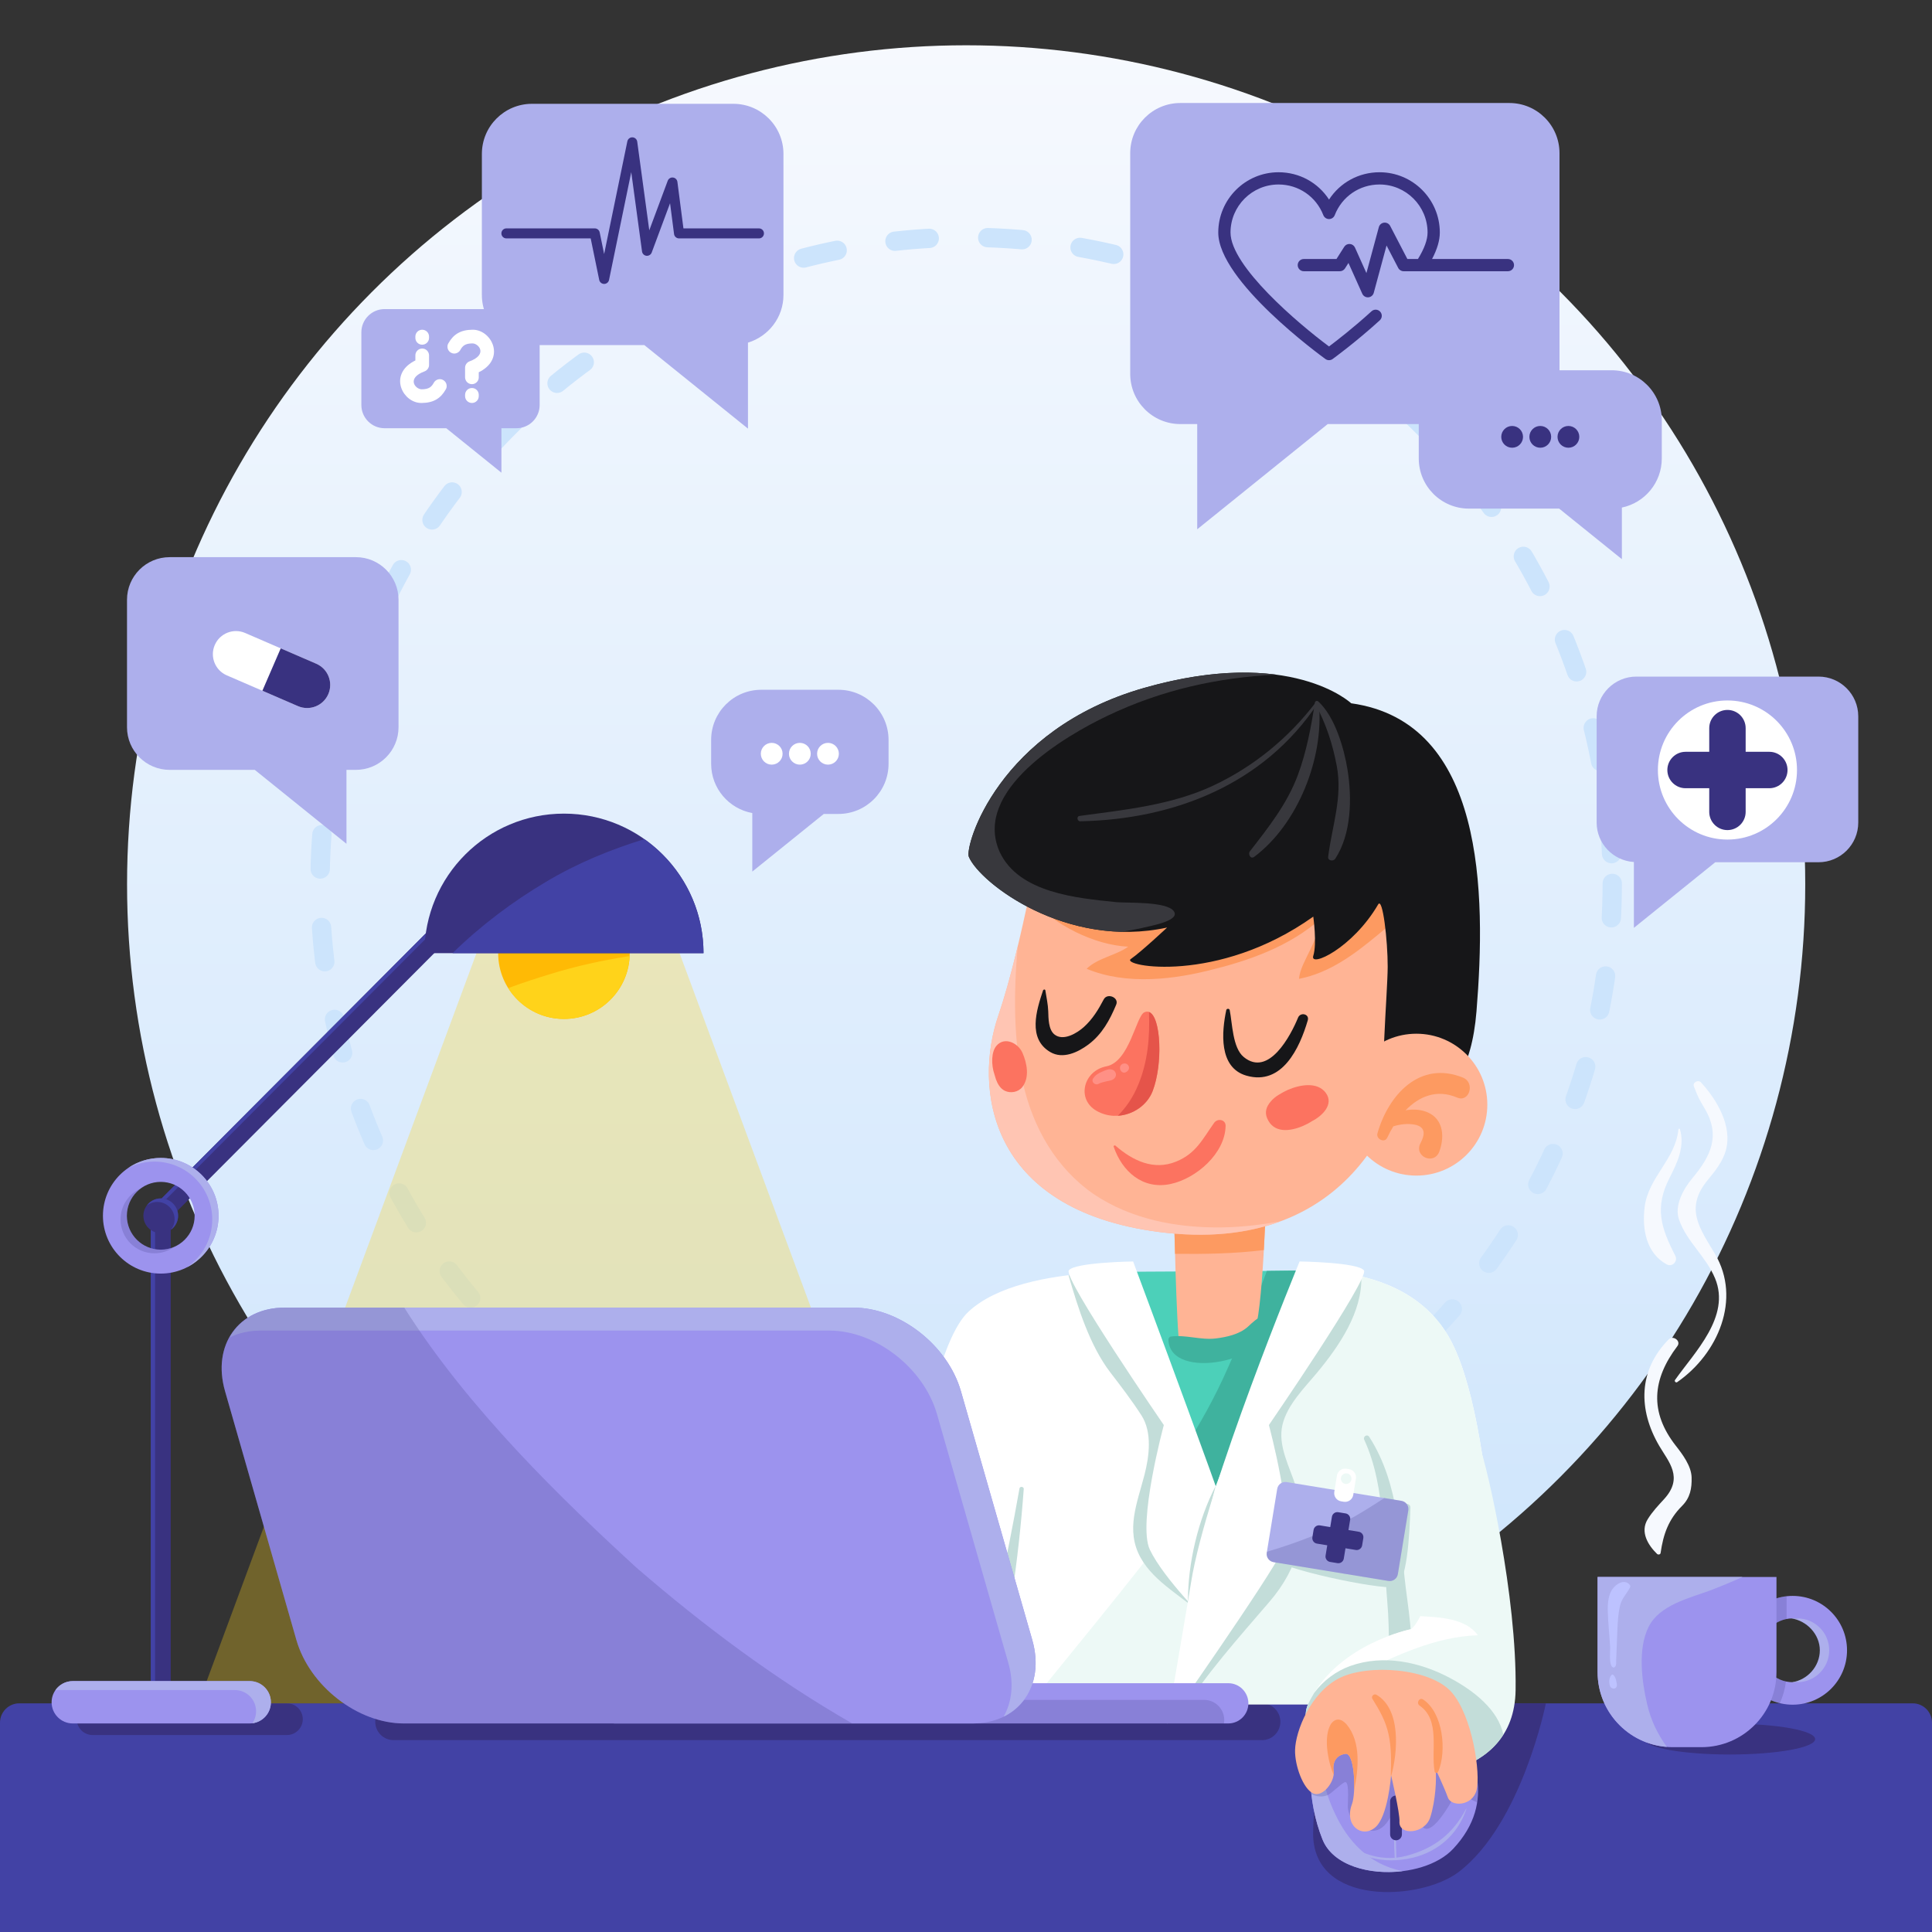 <?xml version="1.0" encoding="utf-8"?>
<!-- Generator: Adobe Illustrator 27.5.0, SVG Export Plug-In . SVG Version: 6.00 Build 0)  -->
<svg version="1.1" xmlns="http://www.w3.org/2000/svg" xmlns:xlink="http://www.w3.org/1999/xlink" x="0px" y="0px"
	 viewBox="0 0 500 500" style="enable-background:new 0 0 500 500;" xml:space="preserve">
<rect x="0" y="0" width="500" height="500" fill="#333333" stroke="none"/>
<g id="BACKGROUND">
	<g>
		<linearGradient id="SVGID_1_" gradientUnits="userSpaceOnUse" x1="250.039" y1="446.031" x2="250.039" y2="11.718">
			<stop  offset="0" style="stop-color:#CCE4FC"/>
			<stop  offset="1" style="stop-color:#F6F9FE"/>
		</linearGradient>
		<circle style="fill:url(#SVGID_1_);" cx="250.039" cy="228.875" r="217.156"/>
		
			<circle style="fill:none;stroke:#CCE4FC;stroke-width:5;stroke-linecap:round;stroke-linejoin:round;stroke-miterlimit:10;stroke-dasharray:8.906,15.141;" cx="250.039" cy="228.623" r="167.212"/>
	</g>
</g>
<g id="OBJECTS">
	<g>
		<g>
			<g>
				<path style="fill:#4242A5;" d="M0,500V445.82c0-2.762,2.239-5,5-5h490c2.762,0,5,2.238,5,5V500H0z"/>
				<path style="fill:#393280;" d="M339.836,474.295c-0.221,19.216,27.809,17.666,37.647,10.188
					c16.342-12.42,22.591-43.664,22.591-43.664h-52.922C342.82,451.465,339.967,462.914,339.836,474.295z"/>
				<path style="fill:#393280;" d="M469.758,450.077c0,2.201-9.892,3.985-22.095,3.985c-12.202,0-22.094-1.784-22.094-3.985
					s9.892-3.985,22.094-3.985C459.866,446.091,469.758,447.875,469.758,450.077z"/>
				<path style="fill:#393280;" d="M78.36,444.921c0,2.266-1.836,4.103-4.102,4.103H23.962c-2.266,0-4.102-1.837-4.102-4.103l0,0
					c0-2.265,1.836-4.102,4.102-4.102h50.296C76.524,440.82,78.36,442.657,78.36,444.921L78.36,444.921z"/>
				<path style="fill:#393280;" d="M331.36,445.585c0,2.631-2.133,4.764-4.764,4.764H101.875c-2.631,0-4.764-2.133-4.764-4.764l0,0
					c0-2.632,2.133-4.765,4.764-4.765h224.722C329.228,440.82,331.36,442.953,331.36,445.585L331.36,445.585z"/>
			</g>
			<g>
				<g>
					<path style="fill:#FFFFFF;" d="M229.962,441.085c0,0,148.342,0,158.176,0c0,0,0.003-68.844-12.292-93.432
						c-12.296-24.588-48.11-18.086-48.11-18.086s-1.494,14.043-12.14,15.217c-10.645,1.174-11.806-15.217-11.806-15.217
						s-38.604-3.631-53.144,9.891C236.109,352.979,229.962,441.085,229.962,441.085z"/>
					<path style="fill:#EDF9F6;" d="M375.847,347.653c-5.863-11.725-17.071-16.373-27.197-18.035
						c-8.603,14.513-18.527,28.223-28.178,41.921c-15.667,22.666-33,43.666-50.333,65c-1.225,1.503-2.453,3.021-3.686,4.546
						c44.602,0,115.014,0,121.686,0C388.139,441.085,388.142,372.241,375.847,347.653z"/>
					<g>
						<path style="fill:#4CD0B9;" d="M336.337,328.812c-5.139,0.128-37.665,0.277-44.865,0.316
							c4.366,16.044,17.579,69.702,17.579,69.702L336.337,328.812z"/>
						<path style="fill:#3FB29E;" d="M336.337,328.812c-1.317,0.033-4.439,0.067-8.467,0.101
							c-3.578,9.431-7.171,18.854-11.398,27.959c-3.317,7.087-7.528,14.577-12.465,21.588c2.873,11.554,5.044,20.371,5.044,20.371
							L336.337,328.812z"/>
					</g>
					<g>
						<path style="fill:#C3DDD9;" d="M364.162,413.628c-1.978-14.258-1.79-29.285-9.799-41.764
							c-0.529-0.826-1.691-0.113-1.294,0.752c5.8,12.643,4.75,28.068,5.945,41.709c0.782,8.92,0.312,17.846,0.067,26.76
							c2.222,0,4.347,0,6.382,0C366.017,431.881,365.394,422.506,364.162,413.628z"/>
						<path style="fill:#C3DDD9;" d="M263.842,385.206c-3.281,18.586-7.422,37.393-12.104,55.879c1.461,0,2.969,0,4.537,0
							c4.621-18.24,7.338-37.543,8.67-55.73C264.99,384.725,263.952,384.582,263.842,385.206z"/>
						<g>
							<path style="fill:#C3DDD9;" d="M276.543,330.058c2.415,8.357,5.514,18.22,10.807,25.12c2.795,3.643,5.565,7.255,8.055,11.117
								c2.834,4.395,2.013,10.627,0.786,15.386c-1.876,7.282-4.954,14.274-1.023,21.413c3.651,6.633,11.453,10.343,16.704,15.525
								c1.69,1.668,4.147-0.839,2.586-2.586c-5.003-5.595-12.64-10.041-14.919-17.56c-1.232-4.064,0.523-8.597,1.692-12.479
								c1.241-4.125,2.01-8.235,2.064-12.553c0.114-8.89-6.2-15.326-11.714-21.527c-3.211-3.612-6.081-7.328-8.358-11.601
								c-1.744-3.272-2.192-8.533-5.579-10.379C277.533,329.903,276.543,330.058,276.543,330.058z"/>
						</g>
						<path style="fill:#FFFFFF;" d="M312.569,419.874c0,0,10.106-8.826,9.658-12.922c-0.448-4.096-28.977-80.486-28.977-80.486
							s-15.222,0.214-16.651,2.323c-1.43,2.109,24.599,40.017,24.599,40.017s-6.894,25.393-3.613,32.259
							C301.17,408.569,312.569,419.874,312.569,419.874z"/>
						<g>
							<path style="fill:#C3DDD9;" d="M351.341,330.231c-2.798,10.168-10.086,18.347-16.918,26.051
								c-6.021,6.79-8.868,13.335-7.452,22.435c0.893,5.743,3.052,10.871,2.793,16.801c-0.253,5.779-4.732,11.427-7.678,16.114
								c-6.451,10.266-14.381,19.5-20.497,30.006c-1.444,2.48,2.311,4.646,3.824,2.236c6.703-10.673,14.979-19.848,23.144-29.364
								c7.421-8.649,10.245-18.652,6.882-29.582c-1.577-5.124-4.853-10.758-3.531-16.223c1.262-5.213,5.735-9.575,9.042-13.571
								c5.622-6.795,11.659-15.607,11.358-24.772C352.29,329.811,351.491,329.685,351.341,330.231L351.341,330.231z"/>
						</g>
						<g>
							<path style="fill:#C3DDD9;" d="M314.617,384.546c-4.536,8.773-7.186,19.891-7.182,29.881c0.001,2.174,1.156,1.44,1.195-0.737
								c0.104-5.746,1.233-12.061,2.937-17.566C312.615,392.74,314.617,384.546,314.617,384.546z"/>
						</g>
						<path style="fill:#FFFFFF;" d="M302.044,446.091c0,0,5.553-32.431,6.194-36.501c3.884-24.653,28.099-83.125,28.099-83.125
							s15.222,0.214,16.651,2.323c1.43,2.109-24.599,40.017-24.599,40.017s6.894,25.393,3.613,32.259
							C328.418,408.569,302.044,446.091,302.044,446.091z"/>
					</g>
					<g>
						<g>
							<path style="fill:#C3DDD9;" d="M328.102,402.821c3.643,3.466,28.473,8.438,32.699,7.944
								c3.388-0.395,4.007-13.809,4.203-20.618c0.041-1.472-2.665-1.165-2.565,0.299c0.255,3.703,0.328,7.343-0.521,10.982
								c-1.276,5.477-5.488,6.458-10.409,5.309c-3.482-0.813-6.856-1.408-10.414-1.774c-4.436-0.459-8.438-1.474-12.706-2.614
								C328.125,402.278,327.888,402.617,328.102,402.821L328.102,402.821z"/>
						</g>
						<g>
							<g>
								<path style="fill:#ADAFEC;" d="M361.767,407.382c-0.19,1.164-1.288,1.954-2.454,1.764l-29.711-4.861
									c-1.165-0.19-1.955-1.289-1.765-2.453l2.701-16.507c0.19-1.165,1.288-1.953,2.453-1.763l29.712,4.859
									c1.165,0.191,1.954,1.289,1.764,2.454L361.767,407.382z"/>
								<path style="fill:#393280;" d="M351.649,396.415l-2.67-0.436l0.438-2.671c0.127-0.777-0.4-1.511-1.178-1.637l-1.899-0.313
									c-0.777-0.127-1.512,0.4-1.639,1.178l-0.437,2.67l-2.67-0.438c-0.777-0.127-1.512,0.401-1.639,1.179l-0.31,1.899
									c-0.127,0.777,0.4,1.511,1.178,1.638l2.67,0.436l-0.436,2.67c-0.127,0.777,0.4,1.511,1.178,1.637l1.899,0.313
									c0.777,0.127,1.512-0.4,1.639-1.178l0.436-2.67l2.67,0.438c0.777,0.127,1.511-0.4,1.638-1.178l0.311-1.9
									C352.954,397.275,352.427,396.542,351.649,396.415z"/>
								<path style="opacity:0.2;fill:#393280;" d="M362.703,388.421l-4.451-0.727c-2.591,1.7-5.192,3.352-7.839,4.856
									c-7.348,3.89-14.856,6.778-22.537,9.044l-0.039,0.237c-0.191,1.164,0.6,2.263,1.765,2.453l29.711,4.861
									c1.166,0.19,2.264-0.6,2.454-1.764l2.7-16.507C364.657,389.711,363.868,388.613,362.703,388.421z"/>
							</g>
							<g>
								<path style="fill:#FFFFFF;" d="M350.218,386.889c-0.19,1.164-1.289,1.954-2.453,1.764l-0.686-0.111
									c-1.164-0.19-1.953-1.29-1.764-2.454l0.69-4.218c0.191-1.164,1.288-1.954,2.453-1.763l0.686,0.112
									c1.164,0.19,1.953,1.289,1.763,2.453L350.218,386.889z"/>
								<path style="fill:#EDF9F6;" d="M349.749,382.897c-0.124,0.752-0.831,1.261-1.583,1.139
									c-0.749-0.123-1.258-0.831-1.136-1.583c0.123-0.75,0.83-1.259,1.581-1.137C349.362,381.439,349.872,382.148,349.749,382.897
									z"/>
							</g>
						</g>
					</g>
				</g>
				<g>
					<path style="fill:#EDF9F6;" d="M338.516,441.085c-2.959,6.478,5.354,15.984,14.785,18.031
						c9.432,2.049,38.595,2.397,38.936-21.719c0.346-24.453-7.294-57.475-9.217-62.848c0,0-13.16,44.642-17.941,47.101
						C365.078,421.65,345.591,425.598,338.516,441.085z"/>
					<path style="fill:#FFFFFF;" d="M382.472,423.206c-3.165-4.432-9.933-4.655-14.889-4.952c-0.964,1.826-1.82,3.045-2.505,3.397
						c0,0-18.424,3.737-25.946,18.184c3.91-2.629,8.199-4.558,12.34-6.628C361.139,428.539,371.472,423.539,382.472,423.206z"/>
					<path style="fill:#C3DDD9;" d="M375.376,434.325c-7.833-4.198-17.299-6.238-25.873-3.194c-3.745,1.33-7.047,3.829-9.403,6.997
						c-0.576,0.938-1.109,1.919-1.584,2.957c-0.683,1.493-0.759,3.148-0.367,4.835c3.517-3.312,6.521-7.17,10.807-9.55
						c6.951-3.86,15.385-0.794,21.539,3.08c5.507,3.466,7.532,8.592,4.855,14.476c-0.815,1.789-2.357,3.513-3.848,5.281
						c6.875-1.249,13.712-4.219,17.564-10.284C387.726,442.473,381.417,437.562,375.376,434.325z"/>
				</g>
				<g>
					<path style="fill:#9C93EE;" d="M341.059,448.785c-2.737,4.79-2.883,17.12,1.225,27.311
						c4.298,10.663,25.846,10.814,33.759,2.413c11.801-12.527,4.699-25.803,0.327-30.159
						C371.997,443.992,344.834,442.179,341.059,448.785z"/>
					<path style="fill:#ADAFEC;" d="M345.466,469.285c-3.217-6.718-4.181-13.676-4.266-20.7c-0.045,0.067-0.102,0.131-0.142,0.2
						c-2.737,4.79-2.883,17.12,1.225,27.311c2.684,6.657,12.09,9.216,20.704,8.156c-0.042-0.01-0.086-0.015-0.128-0.024
						C353.882,482.372,348.608,476.06,345.466,469.285z"/>
					<path style="opacity:0.2;fill:#393280;" d="M376.369,448.35c-4.372-4.358-31.535-6.171-35.311,0.435
						c-1.718,3.006-2.413,8.979-1.68,15.53c1.242,0.602,2.602,0.834,4.067,0.329c1.01-0.278,4.151-3.619,4.825-3.434
						c1.01,0.371,0.448,5.939,0.561,6.775c0.337,2.135,1.234,4.083,3.703,5.197c5.948,2.692,7.519-3.805,9.539-7.147
						c0.897-1.484,2.693-4.362,3.815-1.392c1.01,2.413,0.336,6.126,2.244,8.168c2.806,2.877,8.304-8.168,9.426-9.932
						c0.862,1.337,3.063,3.004,4.728,3.547C383.52,458.317,379.324,451.294,376.369,448.35z"/>
					<path style="fill:#ADAFEC;" d="M379.459,468.077c-3.45,6.522-8.288,10.283-15.423,12.189c-0.905,0.241-1.791,0.402-2.661,0.494
						c-0.098-3.667-0.077-7.195-0.522-10.867c-0.011-0.088-0.143-0.093-0.141,0c0.081,3.627-0.014,7.279,0.234,10.898
						c-6.049,0.481-11.3-2.426-16.238-6.027c-0.193-0.142-0.441,0.18-0.256,0.331c6.033,4.941,11.974,7.354,19.805,5.972
						c7.287-1.286,12.958-5.975,15.267-12.962C379.536,468.066,379.478,468.042,379.459,468.077z"/>
					<path style="fill:#393280;" d="M362.811,474.746c0,0.842-0.683,1.524-1.524,1.524l0,0c-0.842,0-1.524-0.683-1.524-1.524v-8.539
						c0-0.842,0.683-1.524,1.524-1.524l0,0c0.842,0,1.524,0.683,1.524,1.524V474.746z"/>
				</g>
				<g>
					<g>
						<path style="fill:#FFB495;" d="M303.791,312.27c0,0,0.664,32.261,1.496,35.919c0.832,3.658,16.629,1.164,19.123-2.994
							c2.495-4.156,3.326-37.581,3.326-37.581L303.791,312.27z"/>
						<path style="fill:#FD9A61;" d="M327.085,323.511c0.463-8.36,0.651-15.897,0.651-15.897l-23.945,4.656
							c0,0,0.113,5.505,0.305,12.221C311.794,324.573,319.517,324.456,327.085,323.511z"/>
						<g>
							<path style="fill:#3FB29E;" d="M302.383,346.699c0.355,10.988,26.886,5.605,26.501-4.775
								c-0.033-0.894-0.941-1.794-1.887-1.437c-1.743,0.657-2.649,1.59-4.039,2.859c-2.146,1.96-5.514,2.7-8.302,3.039
								c-3.929,0.478-7.814-1.031-11.669-0.481C302.639,345.956,302.372,346.369,302.383,346.699L302.383,346.699z"/>
						</g>
					</g>
					<g>
						<g>
							<g>
								<path style="fill:#FFB495;" d="M269.873,213.229c0,0-5.324,31.507-11.537,49.702c-6.213,18.194-3.105,50.146,41.715,55.914
									c44.818,5.767,63.456-24.852,66.119-55.027c2.663-30.175-9.319-57.244-9.319-57.244L269.873,213.229z"/>
								<path style="fill:#FFC5B3;" d="M282.962,308.978c-9.71-6.762-15.605-17.164-18.205-28.607
									c-2.504-11.482-2.428-23.438-1.378-35.417c-1.536,6.383-3.252,12.732-5.043,17.977
									c-6.213,18.194-3.105,50.146,41.715,55.914c12.363,1.591,22.726,0.402,31.318-2.771c-4.985,0.912-10.024,1.506-15.119,1.574
									C304.634,317.821,292.671,315.567,282.962,308.978z"/>
								<path style="fill:#FD9A61;" d="M269.873,213.229c0,0-1.412,8.35-3.628,18.929c6.668,7.389,17.03,12.414,25.732,12.844
									c-3.121,2.254-7.976,2.947-10.75,5.722c10.403,4.335,22.887,2.774,33.289,0c10.402-2.601,21.152-6.762,28.781-14.391
									c-1.56,3.121-2.774,6.589-4.335,9.71c-1.04,2.254-2.6,4.854-2.773,7.281c7.975-1.561,14.39-6.415,20.458-11.443
									c2.739-2.255,5.477-4.55,8.197-6.863c-2.785-16.67-7.994-28.444-7.994-28.444L269.873,213.229z"/>
							</g>
							<g>
								<g>
									<path style="fill:#161618;" d="M335.933,263.369c-1.855,4.54-7.577,15.515-14.057,10.186
										c-2.896-2.381-2.935-8.676-3.629-12.147c-0.088-0.443-0.796-0.438-0.889,0c-1.174,5.563-2.043,14.886,5.221,16.972
										c9.232,2.651,13.767-7.142,15.871-14.316C338.938,262.404,336.551,261.857,335.933,263.369z"/>
									<path style="fill:#161618;" d="M285.648,258.638c-1.395,2.655-2.869,5.079-5.104,7.115
										c-1.766,1.608-5.389,3.818-7.675,1.945c-1.553-1.271-1.525-4.189-1.585-5.979c-0.059-1.782-0.475-3.642-0.745-5.412
										c-0.05-0.325-0.505-0.26-0.593,0c-1.733,5.147-4.03,12.517,1.879,15.973c3.265,1.909,7.166,0.052,9.857-1.965
										c3.535-2.647,5.527-6.32,7.194-10.317C289.653,258.137,286.566,256.889,285.648,258.638z"/>
								</g>
								<g>
									<path style="fill:#FC7360;" d="M288.222,296.776c2.177,6.389,7.52,11.202,14.766,9.634
										c6.583-1.425,14.063-7.863,14.199-15.028c0.032-1.694-2.098-2.019-2.963-0.803c-3.01,4.229-4.665,7.928-9.833,10.037
										c-5.819,2.376-11.232-0.229-15.7-4.112C288.494,296.332,288.124,296.491,288.222,296.776L288.222,296.776z"/>
								</g>
								<g>
									<path style="fill:#FC7360;" d="M343.142,282.873c-2.217-3.065-6.905-2.1-9.858-0.805c-0.689,0.302-1.488,0.713-2.266,1.213
										c-0.879,0.52-1.671,1.16-2.241,1.897c-1.004,1.184-1.523,2.602-0.858,4.194c1.691,4.047,6.011,3.425,9.321,2.008
										c0.734-0.315,1.528-0.724,2.281-1.217C342.204,288.804,345.271,285.816,343.142,282.873z"/>
									<path style="fill:#FC7360;" d="M257.859,270.675c-1.308,1.557-1.383,4.828-0.481,7.434
										c0.107,0.408,0.225,0.807,0.357,1.179c0.427,1.19,1.125,2.438,2.312,3.007c1.488,0.714,3.487,0.371,4.534-0.979
										c1.932-2.489,1.203-6.184,0.028-8.85C263.506,269.958,259.978,268.154,257.859,270.675z"/>
								</g>
								<g>
									<path style="fill:#FC7360;" d="M296.139,261.993c-2.147,1.03-3.822,12.809-9.809,13.973
										c-5.986,1.164-7.816,8.553-2.494,11.547c5.542,3.119,12.421,0.138,14.451-5.104
										C301.34,274.529,300.296,259.997,296.139,261.993z"/>
									<path style="fill:#E5544A;" d="M297.357,261.899c0.242,6.373-0.262,12.778-2.778,18.818
										c-1.329,3.258-3.121,5.874-5.291,8.043c3.949-0.238,7.61-2.765,9-6.352C301.015,275.367,300.47,263.023,297.357,261.899z"
										/>
									<g>
										<path style="fill:#FF9085;" d="M284.291,280.507c0.552-0.3,1.254-0.46,1.86-0.614c0.936-0.239,1.908-0.185,2.472-1.103
											c0.382-0.62,0.139-1.466-0.479-1.827c-0.951-0.557-2.008,0.008-2.927,0.394c-0.968,0.406-1.735,0.86-2.32,1.755
											C282.312,280.005,283.435,280.972,284.291,280.507L284.291,280.507z"/>
									</g>
									<g>
										<path style="fill:#FF9085;" d="M291.224,277.543c0.037-0.015,0.074-0.03,0.111-0.046c0.785-0.322,1.196-1.274,0.517-1.954
											c-0.697-0.697-2.044-0.211-1.997,0.827c0.003,0.045,0.005,0.09,0.007,0.136
											C289.89,277.132,290.542,277.824,291.224,277.543L291.224,277.543z"/>
									</g>
								</g>
							</g>
						</g>
						<g>
							<path style="fill:#161618;" d="M250.744,221.755c2.877,6.801,25.275,23.946,51.301,18.292c0,0-6.735,6.319-9.396,8.148
								c-2.66,1.83,22.449,6.652,47.227-10.975c0,0,0.997,6.985,0,10.143c-0.998,3.16,10.164-1.935,16.795-13.303
								c1.164-1.995,2.477,9.329,2.461,16.146c-0.016,6.818-2.253,31.515-0.278,33.126c1.975,1.613,20.766,9.078,23.26-21.594
								c2.494-30.672,2.162-74.905-32.427-79.727c0,0-15.631-14.8-53.546-3.991C258.227,188.829,249.605,219.066,250.744,221.755z"
								/>
							<path style="fill:#38383D;" d="M303.788,235.823c-1.824-2.607-12.25-2.085-14.856-2.346
								c-10.166-1.042-25.283-2.346-30.235-13.032c-7.038-15.899,16.942-29.975,27.889-35.188
								c14.211-6.796,28.788-9.931,43.678-10.652c-8.358-1.103-19.6-0.726-34.122,3.414c-37.914,10.809-46.535,41.045-45.396,43.734
								c2.433,5.751,18.828,18.898,39.571,19.399c1.622-0.268,3.246-0.559,4.871-0.9
								C297.012,239.733,305.612,238.43,303.788,235.823z"/>
							<g>
								<path style="fill:#38383D;" d="M340.557,181.727c-7.028,9.237-16.094,16.671-26.61,21.601
									c-10.777,5.052-22.944,6.255-34.585,7.838c-0.797,0.108-0.59,1.396,0.186,1.381c24.453-0.482,47.623-9.648,61.495-30.536
									C341.248,181.702,340.771,181.447,340.557,181.727L340.557,181.727z"/>
							</g>
							<g>
								<path style="fill:#38383D;" d="M340.291,181.99c-1.046,6.389-2.145,12.518-4.415,18.618
									c-2.761,7.424-7.606,13.531-12.404,19.712c-0.574,0.741,0.199,2.114,1.108,1.436c11.332-8.464,18.1-25.664,16.748-39.626
									C341.274,181.583,340.395,181.36,340.291,181.99L340.291,181.99z"/>
							</g>
							<g>
								<path style="fill:#38383D;" d="M340.375,182.118c2.776,5.142,4.502,10.371,5.578,16.101
									c1.544,8.228-1.228,15.544-2.228,23.53c-0.131,1.048,1.352,1.234,1.834,0.497c4.2-6.411,4.356-15.697,3.181-23.019
									c-0.891-5.545-3.263-13.776-7.593-17.706C340.733,181.145,340.104,181.618,340.375,182.118L340.375,182.118z"/>
							</g>
						</g>
						<g>
							<path style="fill:#FFB495;" d="M384.918,285.884c0,10.141-8.222,18.361-18.36,18.361c-10.144,0-18.363-8.221-18.363-18.361
								c0-10.142,8.22-18.36,18.363-18.36C376.696,267.524,384.918,275.743,384.918,285.884z"/>
							<path style="fill:#FD9A61;" d="M378.617,278.888c-11.134-4.511-19.282,4.4-22.137,14.426
								c-0.42,1.472,1.852,2.589,2.533,1.125c0.464-0.997,0.995-1.985,1.581-2.945c1.803-0.562,3.828-0.784,5.583-0.426
								c2.797,0.57,2.631,2.552,1.459,4.752c-1.844,3.462,3.53,5.847,4.873,2.164c1.564-4.294,0.85-9.104-4.073-10.476
								c-1.476-0.409-3.101-0.442-4.676-0.159c3.464-3.58,8.025-5.568,13.352-3.297C380.28,285.405,381.819,280.186,378.617,278.888
								z"/>
						</g>
					</g>
				</g>
				<g>
					<path style="fill:#FFB495;" d="M335.162,452.915c-0.091,4.002,2.076,9.973,4.63,11.188c2.554,1.217,5.716-3.164,5.353-5.596
						c-0.363-2.432,0.61-4.256,3.043-4.623c2.432-0.365,2.803,10.078,1.701,13.018c-2.076,5.539,2.555,8.881,5.961,6.082
						c3.406-2.797,4.157-13.557,4.157-13.557s2.315,9.789,2.17,11.975c-0.25,3.715,6.586,3.287,7.977-1.094
						c1.39-4.381,1.632-9.855,1.39-12.41c0,0,2.315,4.865,3.165,7.299c0.85,2.436,6.327,2.285,7.421-1.898
						c1.094-4.184-0.998-19.09-6.449-25.346c-5.451-6.258-21.654-7.424-29.075-3.652
						C339.184,438.073,335.273,447.993,335.162,452.915z"/>
					<g>
						<g>
							<path style="fill:#FD9A61;" d="M360.07,459.494c1.66-6.032,2.581-17.1-3.829-20.886c-0.66-0.39-1.469,0.393-1.059,1.059
								c1.855,3.011,3.414,5.655,4.18,9.175c0.741,3.401,0.703,7.163,0.57,10.634C359.93,459.555,360.05,459.57,360.07,459.494
								L360.07,459.494z"/>
						</g>
						<g>
							<path style="fill:#FD9A61;" d="M372.23,458.479c2.205-5.292,1.289-15.148-3.912-18.646c-0.983-0.661-1.885,0.917-0.922,1.578
								c5.439,3.737,2.879,11.712,3.885,17.067C371.382,459.016,372.065,458.875,372.23,458.479L372.23,458.479z"/>
						</g>
						<path style="fill:#FD9A61;" d="M348.557,446.345c-1.347-1.571-2.918-1.907-4.152-0.112c-1.347,2.356-1.122,5.724-0.673,8.192
							c0.277,1.72,0.775,3.329,1.41,4.884c0.032-0.281,0.04-0.554,0.003-0.803c-0.363-2.432,0.61-4.256,3.043-4.623
							c1.793-0.27,2.465,5.335,2.253,9.478C351.586,457.775,352.264,450.854,348.557,446.345z"/>
					</g>
				</g>
			</g>
			<g>
				<g>
					<g style="opacity:0.3;">
						<polygon style="fill:#FFD31A;" points="247.823,440.82 171.866,235.883 127.315,235.883 51.357,440.82 						"/>
					</g>
					<g>
						<path style="fill:#FFBA05;" d="M162.975,246.681c0,9.402-7.621,17.025-17.025,17.025c-9.403,0-17.026-7.623-17.026-17.025
							c0-9.402,7.623-17.026,17.026-17.026C155.354,229.655,162.975,237.279,162.975,246.681z"/>
						<path style="fill:#FFD31A;" d="M131.542,255.723c3.013,4.79,8.331,7.983,14.408,7.983c9.153,0,16.595-7.227,16.988-16.28
							c-7.02,1.105-13.891,2.591-20.607,4.689C138.98,253.139,135.272,254.315,131.542,255.723z"/>
					</g>
					<path style="fill:#393280;" d="M132.208,223.131c-1.01-1.006-2.645-1.002-3.648,0.006l-88.786,89.075
						c-0.565,0.568-0.8,1.334-0.727,2.074c-0.008,0.081-0.024,0.159-0.024,0.241V440.29c0,1.425,1.154,2.58,2.579,2.58
						s2.58-1.155,2.58-2.58V315.098l88.032-88.319C133.219,225.769,133.215,224.136,132.208,223.131z"/>
					<path style="fill:#4242A5;" d="M40.138,440.552V314.79c0-0.082,0.017-0.16,0.025-0.241c-0.074-0.74,0.161-1.506,0.726-2.074
						l88.786-89.075c0.502-0.504,1.162-0.757,1.822-0.758c-0.961-0.46-2.145-0.301-2.938,0.495l-88.786,89.075
						c-0.565,0.568-0.8,1.334-0.727,2.074c-0.008,0.081-0.024,0.159-0.024,0.241V440.29c0,1.425,1.154,2.58,2.579,2.58h0
						C40.738,442.453,40.138,441.576,40.138,440.552z"/>
					<g>
						<path style="fill:#393280;" d="M109.834,246.681c0-19.947,16.17-36.116,36.116-36.116c19.947,0,36.116,16.169,36.116,36.116
							H109.834z"/>
						<path style="fill:#4242A5;" d="M166.754,217.167c-8.812,2.725-17.393,6.218-25.586,11.133
							c-8.464,5.016-16.749,11.224-24.053,18.38h64.95C182.065,234.483,176.013,223.707,166.754,217.167z"/>
					</g>
					<g>
						<path style="fill:#393280;" d="M46.095,314.642c0,2.482-2.012,4.492-4.493,4.492s-4.493-2.011-4.493-4.492
							c0-2.482,2.012-4.494,4.493-4.494S46.095,312.16,46.095,314.642z"/>
						<path style="fill:#4242A5;" d="M46.095,314.642c0-2.482-2.012-4.494-4.493-4.494c-1.473,0-2.77,0.719-3.589,1.815
							c0.75-0.561,1.67-0.904,2.678-0.904c2.481,0,4.493,2.012,4.493,4.494c0,1.008-0.343,1.928-0.903,2.677
							C45.376,317.411,46.095,316.116,46.095,314.642z"/>
					</g>
					<g>
						<path style="fill:#9C93EE;" d="M41.602,305.87c4.837,0,8.771,3.935,8.771,8.771c0,4.837-3.934,8.77-8.771,8.77
							s-8.771-3.934-8.771-8.77C32.831,309.804,36.765,305.87,41.602,305.87 M41.602,299.679c-8.263,0-14.962,6.696-14.962,14.962
							c0,8.264,6.699,14.963,14.962,14.963s14.962-6.699,14.962-14.963C56.563,306.375,49.865,299.679,41.602,299.679
							L41.602,299.679z"/>
						<path style="opacity:0.2;fill:#393280;" d="M32.831,314.641c0-2.917,1.436-5.498,3.632-7.094
							c-3.096,1.355-5.266,4.445-5.266,8.036c0,4.837,3.934,8.771,8.771,8.771c1.92,0,3.693-0.628,5.139-1.678
							c-1.075,0.47-2.259,0.735-3.505,0.735C36.765,323.412,32.831,319.478,32.831,314.641z"/>
						<path style="fill:#ADAFEC;" d="M56.563,314.641c0-8.266-6.699-14.962-14.962-14.962c-3.1,0-5.979,0.942-8.367,2.556
							c2.026-1.023,4.309-1.613,6.733-1.613c8.263,0,14.962,6.696,14.962,14.962c0,5.165-2.617,9.719-6.596,12.407
							C53.211,325.526,56.563,320.48,56.563,314.641z"/>
					</g>
					<g>
						<path style="fill:#9C93EE;" d="M70.107,440.547c0,3.028-2.453,5.48-5.479,5.48H18.834c-3.028,0-5.48-2.452-5.48-5.48l0,0
							c0-3.024,2.453-5.478,5.48-5.478h45.793C67.654,435.069,70.107,437.523,70.107,440.547L70.107,440.547z"/>
						<path style="fill:#ADAFEC;" d="M70.107,440.547c0-3.024-2.453-5.478-5.479-5.478H18.834c-1.871,0-3.519,0.938-4.508,2.367
							c0.222-0.027,0.446-0.046,0.675-0.046h45.793c3.027,0,5.479,2.454,5.479,5.479c0,1.157-0.36,2.229-0.972,3.113
							C68.009,445.65,70.107,443.347,70.107,440.547z"/>
					</g>
				</g>
				<g>
					<g>
						<g>
							<path style="fill:#9C93EE;" d="M463.931,418.842c4.551,0,8.253,3.702,8.253,8.253c0,4.551-3.702,8.254-8.253,8.254
								c-4.552,0-8.254-3.703-8.254-8.254C455.677,422.544,459.379,418.842,463.931,418.842 M463.931,413.017
								c-7.776,0-14.08,6.302-14.08,14.078c0,7.775,6.304,14.079,14.08,14.079c7.774,0,14.077-6.304,14.077-14.079
								C478.008,419.319,471.705,413.017,463.931,413.017L463.931,413.017z"/>
							<path style="opacity:0.2;fill:#393280;" d="M455.677,427.095c0-4.018,2.888-7.371,6.696-8.102v-5.886
								c-7.042,0.775-12.522,6.738-12.522,13.987c0,6.636,4.596,12.184,10.772,13.673c0.795-1.746,1.338-3.627,1.584-5.603
								C458.481,434.371,455.677,431.055,455.677,427.095z"/>
						</g>
						<path style="fill:#ADAFEC;" d="M465.146,418.842c-0.414,0-1.124-0.054-1.522,0.006c3.975,0.591,7.344,4.11,7.344,8.247
							c0,4.137-3.182,7.662-7.156,8.254c0.397,0.059,0.92,0,1.334,0c4.552,0,8.254-3.703,8.254-8.254
							C473.399,422.544,469.697,418.842,465.146,418.842z"/>
					</g>
					<path style="fill:#9C93EE;" d="M459.749,408.126v24.62c0,10.724-8.695,19.419-19.419,19.419h-7.454
						c-10.725,0-19.419-8.695-19.419-19.419v-24.62H459.749z"/>
					<g>
						<path style="fill:#F6F9FE;" d="M433.724,374.191c-6.899-8.788-6.124-17.225,0.389-25.829c1.002-1.323-1.136-2.869-2.253-1.738
							c-7.901,8.015-7.943,18.191-2.439,27.586c2.422,4.136,6.351,8.168,1.253,13.749c-1.598,1.748-3.001,3.203-4.248,5.211
							c-2.053,3.302,0.137,6.768,2.422,8.985c0.265,0.256,0.852,0.184,0.913-0.241c0.7-4.893,2.058-8.69,5.547-12.179
							c2.118-2.118,2.554-4.538,2.479-7.386C437.712,379.398,435.424,376.358,433.724,374.191z"/>
						<path style="fill:#F6F9FE;" d="M442.002,305.333c1.894-2.283,3.849-4.727,4.652-7.648c1.734-6.309-2.378-13.14-6.455-17.571
							c-0.708-0.771-2.238,0.027-1.824,1.061c1.184,2.962,1.157,2.947,2.812,5.744c4.177,7.055,1.483,12.381-3.196,17.986
							c-2.232,2.671-4.771,7.044-3.457,10.745c2.058,5.808,6.941,9.461,9.324,15.19c4.102,9.871-5.292,19.095-10.365,26.299
							c-0.236,0.332,0.227,0.791,0.559,0.56c10.569-7.334,16.665-21.505,9.808-33.14
							C439.966,317.954,435.832,312.784,442.002,305.333z"/>
						<path style="fill:#F6F9FE;" d="M431.319,327.207c1.48,0.813,2.986-0.79,2.241-2.242c-3.728-7.269-5.434-12.456-1.426-20.238
							c2.016-3.915,3.923-8.092,2.636-12.486c-0.068-0.232-0.382-0.169-0.402,0.054c-0.724,7.679-7.719,12.333-8.717,19.968
							C424.916,317.904,425.953,324.255,431.319,327.207z"/>
					</g>
					<path style="fill:#ADAFEC;" d="M426.64,421.078c2.722-5.64,10.499-7.486,15.846-9.431c2.869-1.101,5.686-2.269,8.465-3.521
						h-37.493v24.62c0,10.217,7.897,18.574,17.919,19.343c-2.356-3.262-4.16-6.884-5.126-11.179
						C424.89,435.077,423.819,426.716,426.64,421.078z"/>
					<g>
						<path style="fill:#BDC2FF;" d="M421.771,410.147c-1.152-1.355-2.89-0.589-3.953,0.496c-1.668,1.699-1.786,4.354-1.716,6.575
							c0.094,2.982,0.424,5.98,0.595,8.963c0.063,1.102-0.379,4.389,0.576,5.234c0.193,0.17,0.456,0.177,0.647,0
							c0.444-0.41,0.324-1.233,0.345-1.759c0.099-2.585,0.201-5.168,0.309-7.752c0.087-2.083,0.204-4.18,0.655-6.219
							c0.455-2.064,1.756-3.146,2.626-4.884C421.973,410.569,421.939,410.343,421.771,410.147z"/>
						<path style="fill:#BDC2FF;" d="M417.482,433.443c-0.116-0.091-0.237-0.094-0.353,0c-0.76,0.61-0.792,2.104-0.444,2.934
							c0.375,0.896,1.751,0.851,1.77-0.239c0.011-0.504-0.17-0.998-0.265-1.49C418.109,434.227,417.827,433.712,417.482,433.443z"/>
					</g>
				</g>
				<g>
					<g>
						<path style="fill:#9C93EE;" d="M323.078,440.825c0,2.871-2.332,5.203-5.207,5.203H159.169c-2.876,0-5.208-2.332-5.208-5.203
							l0,0c0-2.881,2.332-5.213,5.208-5.213h158.702C320.746,435.612,323.078,437.944,323.078,440.825L323.078,440.825z"/>
						<path style="opacity:0.2;fill:#393280;" d="M311.627,439.933H154.051c-0.05,0.291-0.09,0.586-0.09,0.892
							c0,2.871,2.332,5.203,5.208,5.203h157.576c0.049-0.288,0.089-0.58,0.089-0.882
							C316.834,442.265,314.502,439.933,311.627,439.933z"/>
					</g>
					<g>
						<path style="fill:#9C93EE;" d="M267.144,424.402c3.421,11.945-3.48,21.626-15.426,21.626H104.525
							c-11.945,0-24.405-9.681-27.826-21.626l-18.458-64.366c-3.426-11.94,3.48-21.626,15.425-21.626h147.193
							c11.937,0,24.396,9.686,27.826,21.626L267.144,424.402z"/>
						<path style="fill:#ADAFEC;" d="M267.144,424.402l-18.459-64.366c-3.43-11.94-15.889-21.626-27.826-21.626H73.666
							c-6.612,0-11.588,3.028-14.215,7.708c2.295-1.127,4.995-1.765,8.027-1.765h147.19c11.943,0,24.403,9.685,27.825,21.626
							l18.457,64.37c1.529,5.331,0.908,10.15-1.207,13.922C266.493,440.96,269.694,433.314,267.144,424.402z"/>
						<path style="opacity:0.2;fill:#393280;" d="M104.625,338.41H73.666c-11.945,0-18.851,9.686-15.425,21.626l18.458,64.366
							c3.421,11.945,15.881,21.626,27.826,21.626h116.02c-19.819-11.377-38.476-25.301-55.875-40.357
							C145.861,388.429,121.233,364.749,104.625,338.41z"/>
					</g>
				</g>
			</g>
		</g>
		<g>
			<g>
				<g>
					<path style="fill:#ADAFEC;" d="M305.477,26.658h85.143c7.167,0,12.977,5.809,12.977,12.976v57.141
						c0,7.165-5.81,12.975-12.977,12.975h-47.01l-33.77,27.227v-27.227h-4.363c-7.168,0-12.976-5.81-12.976-12.975V39.634
						C292.501,32.467,298.309,26.658,305.477,26.658z"/>
					<path style="fill:#393280;" d="M330.89,44.578c5.383,0,10.23,2.692,13.065,7.066c2.839-4.375,7.684-7.066,13.068-7.066
						c8.603,0,15.601,6.996,15.601,15.6c0,2.029-0.679,4.328-2.009,6.85h19.632c0.875,0,1.582,0.709,1.582,1.584
						c0,0.876-0.707,1.584-1.582,1.584h-26.984c-0.592,0-1.134-0.328-1.404-0.853l-3.02-5.807l-3.309,12.243
						c-0.175,0.647-0.737,1.113-1.407,1.165c-0.04,0.003-0.08,0.005-0.123,0.005c-0.621,0-1.186-0.362-1.445-0.937l-3.572-7.958
						l-0.896,1.409c-0.291,0.456-0.792,0.733-1.336,0.733h-9.321c-0.874,0-1.583-0.708-1.583-1.584c0-0.875,0.709-1.584,1.583-1.584
						h8.449l2.009-3.158c0.311-0.49,0.868-0.775,1.451-0.729c0.58,0.042,1.093,0.4,1.33,0.93l2.961,6.598l3.213-11.884
						c0.171-0.63,0.71-1.092,1.359-1.162c0.648-0.069,1.275,0.264,1.576,0.845l4.447,8.56h2.74c1.646-2.669,2.49-4.975,2.49-6.85
						c0-6.855-5.577-12.432-12.432-12.432c-5.169,0-9.719,3.115-11.592,7.935c-0.236,0.61-0.82,1.012-1.477,1.012
						c-0.654,0-1.237-0.402-1.476-1.012c-1.872-4.819-6.421-7.935-11.589-7.935c-6.856,0-12.43,5.577-12.43,12.432
						c0,8.721,17.581,23.611,25.492,29.486c1.873-1.407,6.336-4.85,11.004-9.108c0.643-0.588,1.65-0.544,2.237,0.104
						c0.59,0.647,0.546,1.648-0.103,2.239c-6.241,5.691-12.147,9.973-12.209,10.018c-0.273,0.199-0.598,0.299-0.928,0.299
						c-0.324,0-0.648-0.1-0.925-0.299c-1.136-0.82-27.738-20.184-27.738-32.738C315.291,51.574,322.288,44.578,330.89,44.578z"/>
				</g>
				<g>
					<path style="fill:#ADAFEC;" d="M380.151,95.821h36.941c7.168,0,12.978,5.809,12.978,12.976v9.856
						c0,6.257-4.43,11.478-10.327,12.702v13.359l-16.231-13.086h-23.36c-7.167,0-12.976-5.81-12.976-12.975v-9.856
						C367.176,101.63,372.984,95.821,380.151,95.821z"/>
					<g>
						<path style="fill:#393280;" d="M403.085,113.057c0,1.556,1.262,2.817,2.818,2.817c1.556,0,2.817-1.262,2.817-2.817
							c0-1.557-1.262-2.818-2.817-2.818C404.347,110.239,403.085,111.501,403.085,113.057z"/>
						<path style="fill:#393280;" d="M395.805,113.057c0,1.556,1.261,2.817,2.817,2.817c1.556,0,2.818-1.262,2.818-2.817
							c0-1.557-1.263-2.818-2.818-2.818C397.065,110.239,395.805,111.501,395.805,113.057z"/>
						<path style="fill:#393280;" d="M388.523,113.057c0,1.556,1.261,2.817,2.817,2.817c1.556,0,2.818-1.262,2.818-2.817
							c0-1.557-1.263-2.818-2.818-2.818C389.784,110.239,388.523,111.501,388.523,113.057z"/>
					</g>
				</g>
				<g>
					<path style="fill:#ADAFEC;" d="M470.627,175.1h-47.13c-5.683,0-10.288,4.607-10.288,10.29v27.472
						c0,5.458,4.265,9.881,9.638,10.224v17.043l21.06-16.979h26.721c5.683,0,10.288-4.606,10.288-10.288V185.39
						C480.915,179.707,476.31,175.1,470.627,175.1z"/>
					<g>
						<path style="fill:#FFFFFF;" d="M465.062,199.279c0,9.941-8.059,17.999-18,17.999s-17.999-8.058-17.999-17.999
							c0-9.94,8.058-17.998,17.999-17.998S465.062,189.339,465.062,199.279z"/>
						<path style="fill:#393280;" d="M457.896,194.565h-6.122v-6.122c0-2.603-2.108-4.714-4.713-4.714s-4.712,2.111-4.712,4.714
							v6.122h-6.124c-2.603,0-4.716,2.11-4.716,4.714c0,2.603,2.112,4.714,4.716,4.714h6.124v6.122c0,2.603,2.107,4.712,4.712,4.712
							s4.713-2.109,4.713-4.712v-6.122h6.122c2.605,0,4.714-2.111,4.714-4.714C462.61,196.675,460.502,194.565,457.896,194.565z"/>
					</g>
				</g>
				<g>
					<path style="fill:#ADAFEC;" d="M189.782,26.865h-52.095c-7.167,0-12.979,5.81-12.979,12.977v36.486
						c0,7.167,5.811,12.978,12.979,12.978h29.064l26.822,21.622v-22.25c5.303-1.628,9.186-6.509,9.186-12.349V39.842
						C202.76,32.675,196.951,26.865,189.782,26.865z"/>
					<g>
						<path style="fill:#393280;" d="M156.35,73.48L156.35,73.48c-0.616,0-1.149-0.433-1.273-1.037l-2.208-10.744h-21.813
							c-0.718,0-1.297-0.58-1.297-1.298c0-0.717,0.579-1.297,1.297-1.297h22.869c0.616,0,1.149,0.433,1.274,1.037l1.151,5.604
							l6.008-29.17c0.125-0.605,0.657-1.035,1.271-1.035c0.014,0,0.028,0,0.042,0.001c0.633,0.021,1.159,0.496,1.243,1.122
							l3.118,22.942l4.774-12.824c0.21-0.559,0.782-0.914,1.364-0.836c0.595,0.067,1.063,0.53,1.141,1.121l1.562,12.039h19.544
							c0.717,0,1.296,0.58,1.296,1.297c0,0.718-0.579,1.298-1.296,1.298h-20.684c-0.65,0-1.203-0.484-1.287-1.13l-1.035-7.973
							l-4.751,12.762c-0.21,0.559-0.773,0.894-1.362,0.837c-0.591-0.066-1.062-0.526-1.141-1.115l-2.79-20.534l-5.748,27.898
							C157.496,73.047,156.966,73.48,156.35,73.48z"/>
					</g>
				</g>
				<g>
					<path style="fill:#ADAFEC;" d="M92.104,144.192H43.903c-6.095,0-11.035,4.941-11.035,11.035v32.977
						c0,6.095,4.94,11.035,11.035,11.035h22.033l23.729,19.13v-19.13h2.439c6.095,0,11.036-4.94,11.036-11.035v-32.977
						C103.14,149.134,98.2,144.192,92.104,144.192z"/>
					<g>
						<path style="fill:#FFFFFF;" d="M84.967,179.632c-1.312,3.028-4.829,4.421-7.857,3.113l-18.414-7.963
							c-3.029-1.307-4.424-4.827-3.115-7.855l0,0c1.312-3.029,4.827-4.425,7.857-3.115l18.416,7.962
							C84.882,173.085,86.277,176.604,84.967,179.632L84.967,179.632z"/>
						<path style="fill:#393280;" d="M81.854,171.774l-9.204-3.98l-4.746,10.97l9.206,3.981c3.029,1.309,6.546-0.085,7.857-3.113
							C86.277,176.604,84.882,173.085,81.854,171.774z"/>
					</g>
				</g>
				<g>
					<g>
						<path style="fill:#ADAFEC;" d="M216.978,178.512H197.02c-7.167,0-12.976,5.811-12.976,12.978v6.183
							c0,6.368,4.596,11.641,10.648,12.743v15.148l18.498-14.914h3.789c7.168,0,12.978-5.81,12.978-12.977v-6.183
							C229.956,184.323,224.146,178.512,216.978,178.512z"/>
					</g>
					<g>
						<path style="fill:#FFFFFF;" d="M202.535,195.071c0,1.556-1.261,2.818-2.819,2.818c-1.556,0-2.817-1.262-2.817-2.818
							c0-1.557,1.261-2.818,2.817-2.818C201.274,192.253,202.535,193.514,202.535,195.071z"/>
						<path style="fill:#FFFFFF;" d="M209.817,195.071c0,1.556-1.261,2.818-2.818,2.818c-1.555,0-2.819-1.262-2.819-2.818
							c0-1.557,1.265-2.818,2.819-2.818C208.556,192.253,209.817,193.514,209.817,195.071z"/>
						<path style="fill:#FFFFFF;" d="M217.099,195.071c0,1.556-1.264,2.818-2.818,2.818c-1.557,0-2.818-1.262-2.818-2.818
							c0-1.557,1.261-2.818,2.818-2.818C215.835,192.253,217.099,193.514,217.099,195.071z"/>
					</g>
				</g>
				<g>
					<path style="fill:#ADAFEC;" d="M133.65,79.994H99.531c-3.319,0-6.01,2.691-6.01,6.01v18.81c0,3.319,2.69,6.011,6.01,6.011
						h15.963l14.272,11.506v-11.506h3.884c3.319,0,6.01-2.691,6.01-6.011v-18.81C139.661,82.686,136.97,79.994,133.65,79.994z"/>
					<g>
						<g>
							<path style="fill:#FFFFFF;" d="M124.93,95.762c-0.313,0.21-0.662,0.401-1.028,0.576v1.308c0,0.208-0.036,0.401-0.088,0.575
								c-0.243,0.697-0.907,1.203-1.673,1.203c-0.785,0-1.448-0.506-1.675-1.203c-0.069-0.174-0.105-0.367-0.105-0.575v-2.477
								c0-0.732,0.472-1.395,1.168-1.656c4.761-1.76,2.373-4.638,0.75-4.638c-1.934,0-2.58,0.662-3.156,1.709
								c-0.174,0.314-0.417,0.54-0.714,0.696c-0.053,0.036-0.105,0.053-0.14,0.07h-0.019c-0.034,0.018-0.085,0.034-0.138,0.053
								c-0.017,0.018-0.017,0.018-0.037,0.018l-0.138,0.035c0,0,0,0-0.018,0c-0.052,0.017-0.104,0.017-0.157,0.034h-0.033
								c-0.052,0-0.105,0-0.159,0c-0.051,0-0.103,0-0.156,0h-0.035c-0.122-0.018-0.227-0.034-0.331-0.069l-0.017-0.018
								c-0.105-0.018-0.192-0.07-0.28-0.123c-0.017,0-0.034,0-0.052-0.016l-0.07-0.054c-0.052-0.017-0.087-0.052-0.122-0.07
								c0-0.017-0.017-0.017-0.017-0.017c-0.349-0.262-0.593-0.663-0.662-1.098v-0.07c-0.018-0.018-0.018-0.035-0.018-0.07v-0.14
								v-0.018v-0.017c0-0.052,0-0.104,0-0.175c0-0.053,0.018-0.087,0.018-0.139c0.017-0.019,0.017-0.036,0.017-0.053
								c0-0.034,0.018-0.053,0.018-0.087l0.053-0.156c0,0,0,0,0-0.019l0.139-0.262c1.272-2.267,3.137-3.47,6.225-3.487h0.019
								c0.017,0,0.051,0,0.069,0.018v-0.018C127.004,85.335,130.631,92.083,124.93,95.762z M123.902,102.179v0.349
								c0,0.977-0.785,1.761-1.761,1.761c-0.978,0-1.779-0.784-1.779-1.761v-0.349c0-0.977,0.801-1.761,1.779-1.761
								C123.118,100.418,123.902,101.202,123.902,102.179z"/>
						</g>
						<g>
							<path style="fill:#FFFFFF;" d="M106.47,93.862c0.313-0.21,0.662-0.402,1.028-0.576v-1.308c0-0.209,0.035-0.401,0.088-0.575
								c0.245-0.698,0.906-1.202,1.674-1.202c0.784,0,1.446,0.504,1.674,1.202c0.071,0.174,0.105,0.366,0.105,0.575v2.476
								c0,0.732-0.472,1.395-1.168,1.657c-4.761,1.761-2.372,4.638-0.749,4.638c1.935,0,2.579-0.663,3.156-1.709
								c0.173-0.314,0.417-0.54,0.713-0.697c0.053-0.035,0.105-0.052,0.14-0.07h0.018c0.035-0.017,0.087-0.034,0.14-0.052
								c0.017-0.018,0.017-0.018,0.037-0.018l0.138-0.034c0,0,0,0,0.018,0c0.051-0.019,0.104-0.019,0.157-0.034h0.033
								c0.053,0,0.105,0,0.158,0c0.052,0,0.104,0,0.155,0h0.036c0.122,0.016,0.227,0.034,0.332,0.068l0.016,0.018
								c0.105,0.018,0.192,0.07,0.28,0.122c0.017,0,0.034,0,0.052,0.017l0.071,0.054c0.051,0.017,0.087,0.052,0.122,0.069
								c0,0.018,0.018,0.018,0.018,0.018c0.348,0.262,0.593,0.663,0.662,1.098v0.07c0.018,0.018,0.018,0.035,0.018,0.07v0.14v0.018
								v0.017c0,0.052,0,0.104,0,0.174c0,0.053-0.018,0.088-0.018,0.14c-0.017,0.019-0.017,0.035-0.017,0.053
								c0,0.034-0.019,0.052-0.019,0.087l-0.053,0.157c0,0,0,0,0,0.017l-0.139,0.263c-1.272,2.267-3.138,3.469-6.225,3.486h-0.019
								c-0.017,0-0.05,0-0.069-0.018v0.018C104.396,104.288,100.769,97.541,106.47,93.862z M107.498,87.445v-0.349
								c0-0.977,0.784-1.762,1.762-1.762c0.977,0,1.779,0.785,1.779,1.762v0.349c0,0.976-0.802,1.761-1.779,1.761
								C108.282,89.206,107.498,88.421,107.498,87.445z"/>
						</g>
					</g>
				</g>
			</g>
		</g>
	</g>
</g>
</svg>
